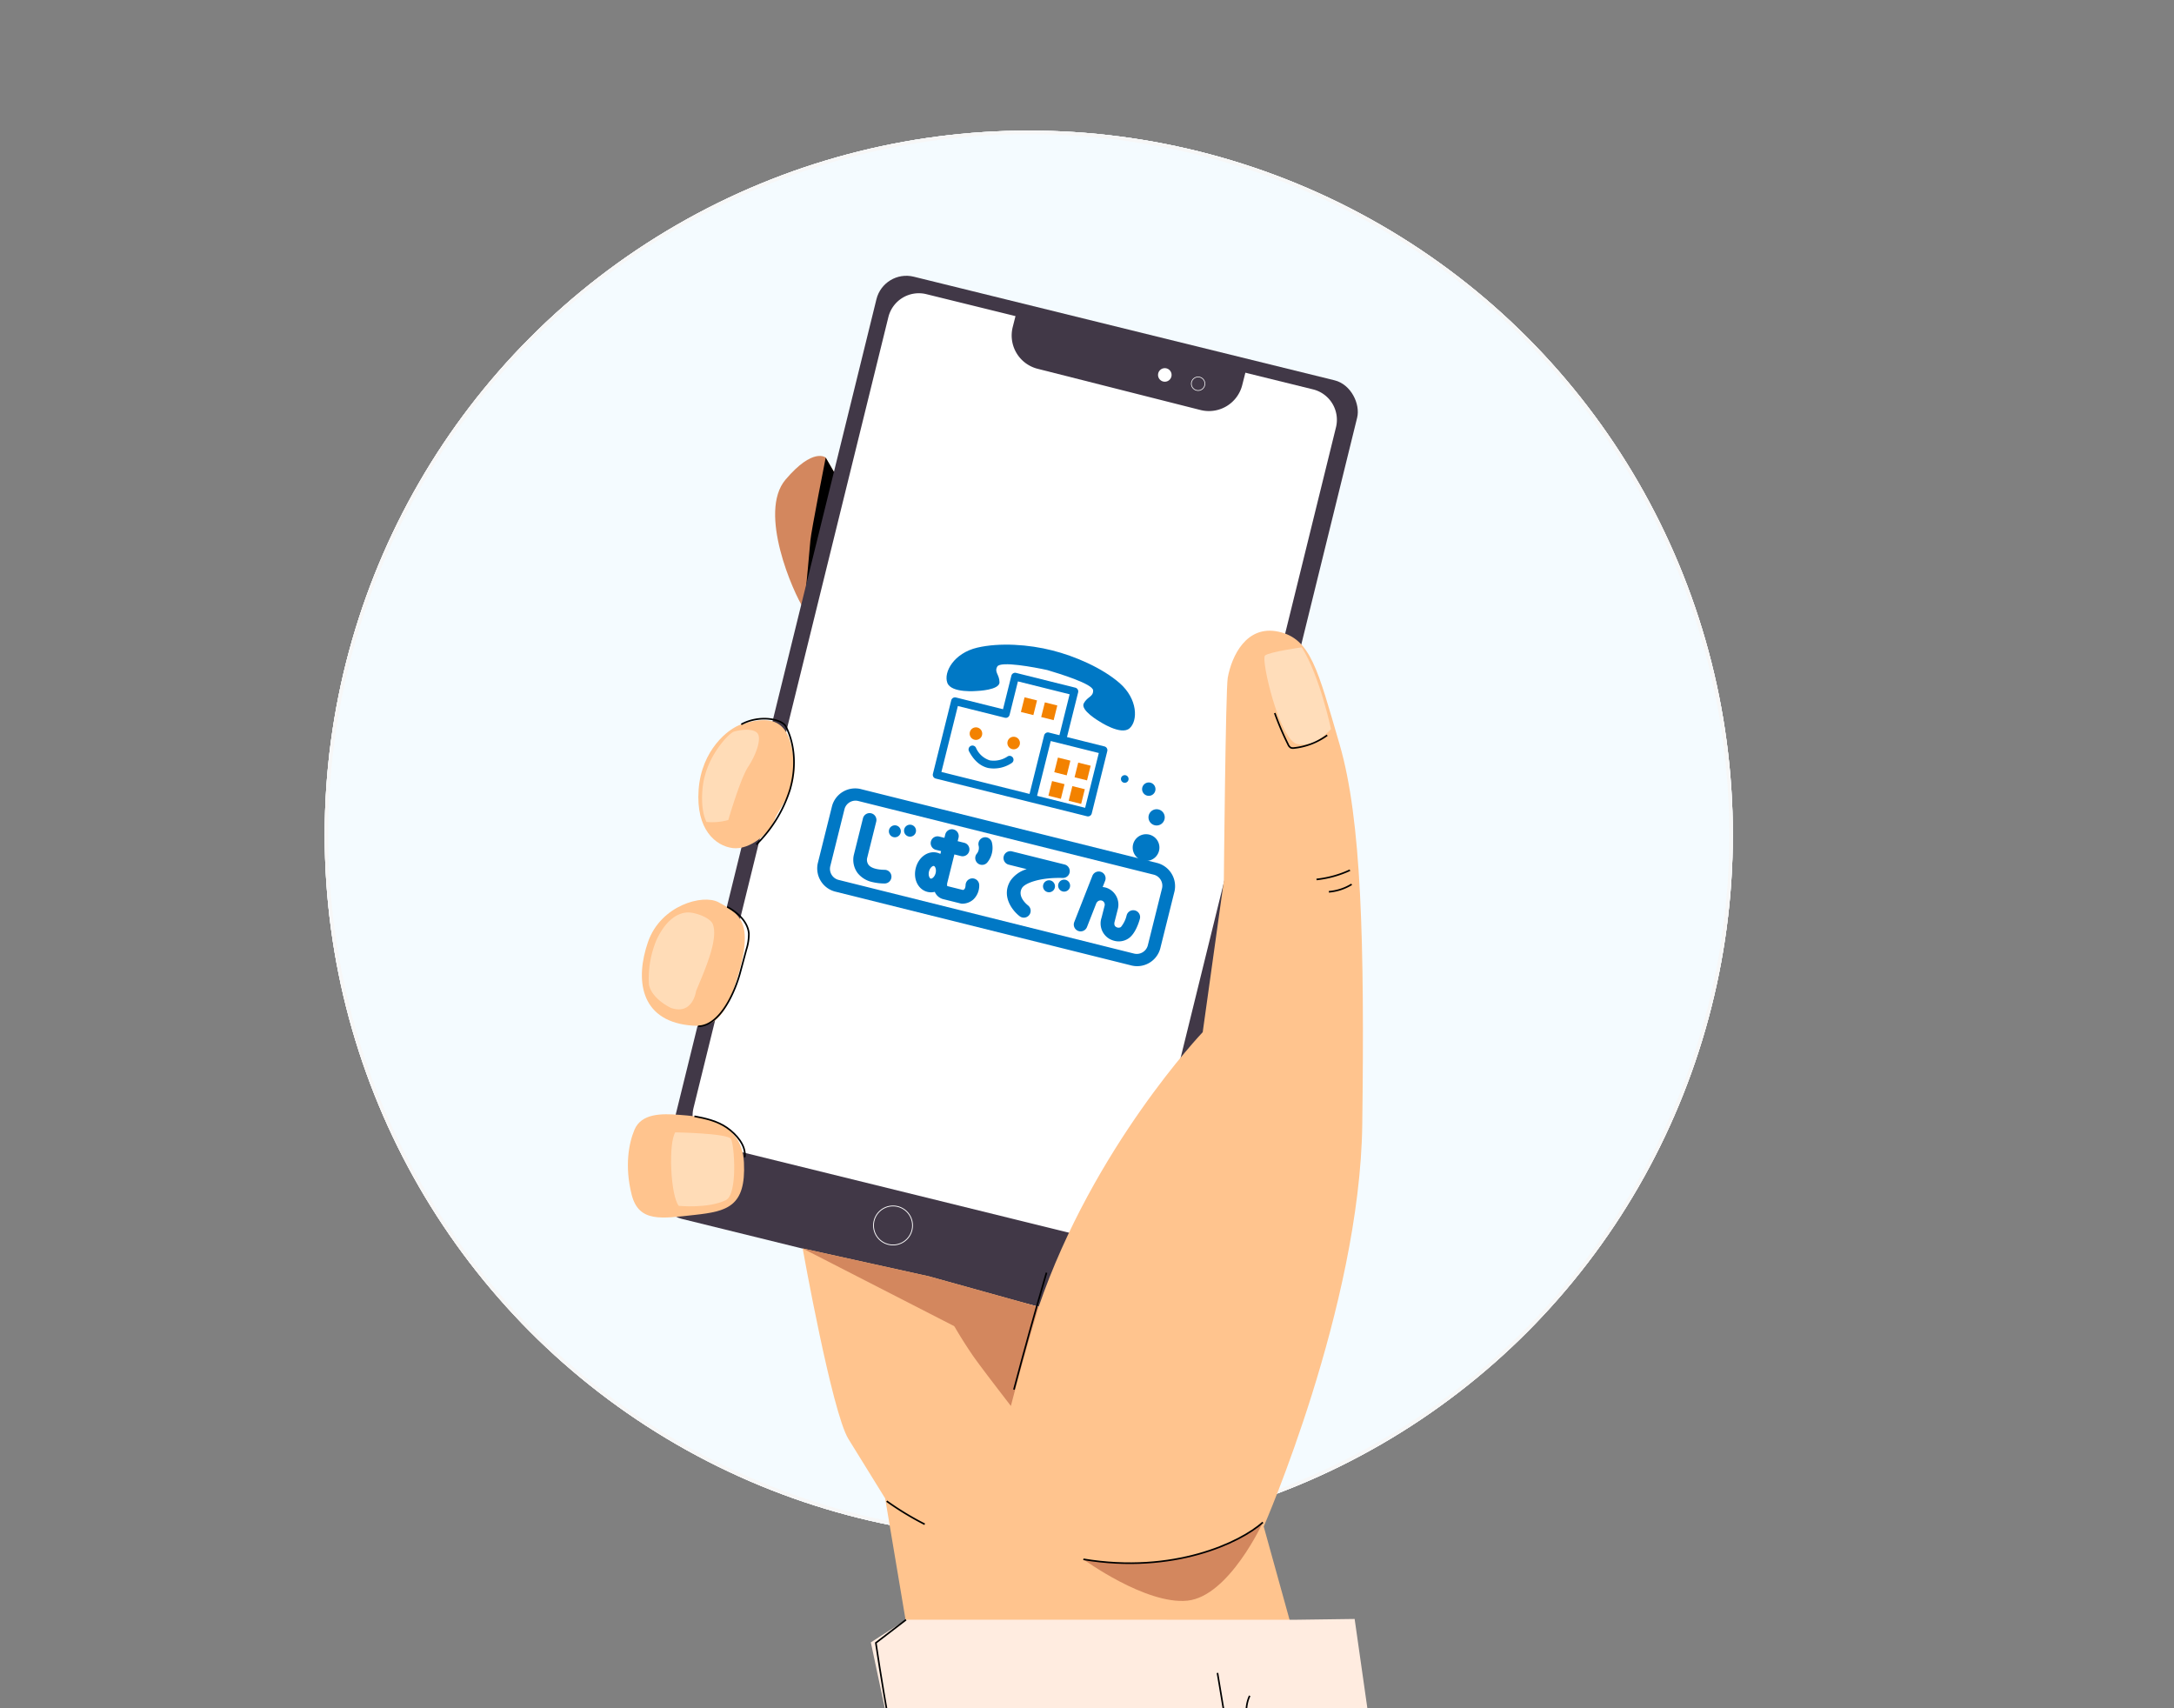 <svg xmlns="http://www.w3.org/2000/svg" width="616" height="484"><rect width="100%" height="100%" fill="#808080" stroke="none"/><defs><clipPath id="a"><path data-name="長方形 508" transform="translate(104 1556)" fill="#fff" stroke="#707070" d="M0 0h616v484H0z"/></clipPath><clipPath id="b"><path data-name="長方形 126" transform="translate(0 -.209)" fill="#fff" stroke="#707070" d="M0 0h411v447H0z"/></clipPath></defs><g transform="translate(-104 -1556)" clip-path="url(#a)"><g data-name="グループ 345"><g data-name="楕円形 29" transform="translate(196 1593)" fill="#f4fbff" stroke="#f7f7f7"><circle cx="199.5" cy="199.5" r="199.5" stroke="none"/><circle cx="199.5" cy="199.5" r="199" fill="none"/></g><g data-name="楕円形 33" transform="translate(196 1593)" fill="#f4fbff" stroke="#f7f7f7"><circle cx="199.5" cy="199.5" r="199.5" stroke="none"/><circle cx="199.5" cy="199.5" r="199" fill="none"/></g><g data-name="グループ 343"><g data-name="マスクグループ 3" transform="translate(190 1593.209)" clip-path="url(#b)"><g data-name="グループ 336"><g data-name="グループ 335" transform="translate(91.913 39.099)"><path data-name="パス 261" d="M49.845 96.192c-3.021-4.633-13.041-27.331-5.185-36.6s11.387-6.249 11.387-6.249l4.454 7.738z" fill="#d3875e"/><path data-name="パス 262" d="M51.695 76.933c.242-2.829 4.352-23.588 4.352-23.588l4.454 7.738-10.656 35.109s.794-6.932 1.85-19.259z"/><rect data-name="長方形 124" width="140.279" height="274.917" rx="8.733" transform="rotate(13.832 36.256 298.904)" fill="#413847"/><path data-name="パス 263" d="M134.674 275.338L25.095 248.357a8.881 8.881 0 01-6.5-10.748L73.807 13.535a8.884 8.884 0 0110.749-6.5l109.578 26.981a8.881 8.881 0 016.5 10.749l-55.211 224.072a8.883 8.883 0 01-10.749 6.501z" fill="#fff"/><path data-name="パス 264" d="M49.517 277.413s8.305 46.436 12.96 53.971 10.416 16.844 10.416 16.844l8.865 52.745h110.811l-12.41-44.767s27.259-62.275 27.925-113.914-.222-86.433-6.428-107.708-8.2-29.919-17.286-31.914-13.3 6.87-14.406 13.075c-.594 3.328-1.106 57.57-1.106 57.57l-5.986 42.825s-30.972 32.5-46.492 77.826l-31.047-8.641z" fill="#ffc48e"/><path data-name="パス 265" d="M179.932 355.022c-6.395 5.741-25.32 14.73-50.868 10.473 0 0 17.661 12.893 29.456 11.713s21.412-22.186 21.412-22.186z" fill="#d3875e"/><path data-name="パス 266" d="M129.059 365.493c25.548 4.257 44.473-4.732 50.868-10.473" fill="none" stroke="#000" stroke-miterlimit="10" stroke-width=".457"/><path data-name="パス 267" d="M73.329 349.012a84.146 84.146 0 0010.776 6.547" fill="none" stroke="#000" stroke-miterlimit="10" stroke-width=".457"/><path data-name="パス 268" d="M108.524 322.044s3.357-13.224 7.854-28.077l-31.047-8.641a136.094 136.094 0 0012.329 22.329c2.121 3.1 10.864 14.389 10.864 14.389z" fill="#d3875e"/><path data-name="パス 269" d="M109.381 317.415q4.387-16.633 9.238-33.138" fill="none" stroke="#000" stroke-miterlimit="10" stroke-width=".457"/><path data-name="パス 270" d="M32.123 128.932c-3.689 1.186-11.28 7.252-12.086 18.532s4.835 15.914 9.669 16.517 10.475-4.23 11.885-8.057 6.647-8.661 5.439-17.121-3.628-13.496-14.907-9.871z" fill="#ffc48e"/><path data-name="パス 271" d="M36.401 162.959a37.835 37.835 0 009.506-15.471c1.727-5.864 1.646-12.433-1.11-17.89-1.155-2.287-7.622-3.423-12.675-.666" fill="none" stroke="#000" stroke-miterlimit="10" stroke-width=".457"/><path data-name="パス 272" d="M21.542 144.59c-.7 3.275-.909 8.717.727 11.986a17.2 17.2 0 006.174-.545s3.451-11.805 5.631-15.074 3.995-8.172 2.542-9.626-5.267-.727-6.538-.363-6.902 5.994-8.536 13.622z" fill="#fff7e7" opacity=".47"/><path data-name="パス 273" d="M25.638 179.308c-4.389-2.341-16.324.83-19.95 11.3s-2.306 21.977 11.481 23.567c6.745.778 10.134-.966 13.951-13.745 1.613-5.4 2.191-9.2 1.976-12.012-.386-5.062-3.347-6.917-7.458-9.11z" fill="#ffc48e"/><path data-name="パス 274" d="M28.135 180.64c5.14 2.784 6.053 6.082 6.138 7.608a14.424 14.424 0 01-.711 4.512l-1.74 6.475c-1.463 5.45-5.615 15.023-11.825 15.238" fill="none" stroke="#000" stroke-miterlimit="10" stroke-width=".457"/><path data-name="パス 275" d="M1.861 243.792c1.959-4.653 7.655-4.634 12.69-4.23s17.727 1.007 18.331 13.5-4.74 13.851-14.006 14.858-15.807 2.263-17.822-5.795-.804-14.506.807-18.333z" fill="#ffc48e"/><path data-name="パス 276" d="M18.844 239.969c3.229.591 6.527 1.357 9.222 3.234s5.527 5.115 5.029 8.36" fill="none" stroke="#000" stroke-miterlimit="10" stroke-width=".457"/><path data-name="パス 277" d="M14.405 265.347c-2.33-3-2.972-17.609-.986-20.825 0 0 14.786.247 15.772 1.849s1.964 15.653-1.4 17.333c-4.951 2.477-13.386 1.643-13.386 1.643z" fill="#fff7e7" opacity=".47"/><path data-name="長方形 125" d="M112.145 10.855l61.81 15.644a1.659 1.659 0 011.202 2.015l-1.089 4.3a9.733 9.733 0 01-11.823 7.047l-46.156-11.682a9.733 9.733 0 01-7.047-11.823l1.088-4.3a1.659 1.659 0 012.015-1.201z" fill="#413847"/><circle data-name="楕円形 30" cx="1.924" cy="1.924" r="1.924" transform="translate(159.648 30.49)" fill="none" stroke="#fff" stroke-miterlimit="10" stroke-width=".183"/><circle data-name="楕円形 31" cx="5.529" cy="5.529" r="5.529" transform="translate(69.592 265.372)" fill="none" stroke="#fff" stroke-miterlimit="10" stroke-width=".229"/><circle data-name="楕円形 32" cx="1.924" cy="1.924" r="1.924" transform="translate(150.21 27.998)" fill="#fff"/><path data-name="パス 278" d="M5.968 202.652a28.23 28.23 0 012.14-12.645c2.723-5.836 6.214-7.841 9.1-7.786 2.154.042 6.16 1.539 6.849 3.311 1.72 4.421-2.608 13.735-4.749 18.987 0 0-.893 6.886-7.117 4.746.003.002-5.445-2.527-6.223-6.613z" fill="#fff7e7" opacity=".47"/><path data-name="パス 279" d="M198.149 132.007a19.474 19.474 0 01-9.367 3.614 1.8 1.8 0 01-.933-.074 1.873 1.873 0 01-.789-.954 81.918 81.918 0 01-3.773-8.866" fill="none" stroke="#000" stroke-miterlimit="10" stroke-width=".457"/><path data-name="パス 280" d="M190.941 107.102s-9.211 1.287-10.42 2.324 4.089 23.965 9.138 25.075 9.563-4.25 9.563-4.25-3.188-15.091-8.281-23.149z" fill="#fff7e7" opacity=".5"/><path data-name="パス 281" d="M195.124 172.867a30.053 30.053 0 009.465-2.618" fill="none" stroke="#000" stroke-miterlimit="10" stroke-width=".457"/><path data-name="パス 282" d="M198.619 176.367a14.543 14.543 0 006.462-2.117" fill="none" stroke="#000" stroke-miterlimit="10" stroke-width=".457"/><path data-name="パス 283" d="M93.042 299.729l-43.528-22.316 35.813 7.913z" fill="#d3875e"/></g><path data-name="パス 284" d="M170.718 421.709l-9.969 6.424 12.078 56.766 130.442-25.283-5.435-38.124-16.3.219z" fill="#ffece0"/><path data-name="パス 285" d="M172.827 484.9l130.442-25.28 6.385-1.894a7.97 7.97 0 0110.238 7.641v46.876H171.226s1.601-28.532 1.601-27.343z" fill="#ff7d51"/><path data-name="パス 286" d="M303.269 459.617L172.827 484.9l-3.842-18.055 95.145-4.5z" fill="#ecd0b3"/><path data-name="パス 287" d="M258.968 436.785l4.949 29.592" fill="none" stroke="#000" stroke-miterlimit="10" stroke-width=".457"/><path data-name="パス 288" d="M268.099 443.259c-1.879 4-.807 8.936 1.836 12.473a8.048 8.048 0 003.882 3.061 5.936 5.936 0 005.429-1.181 7.379 7.379 0 002.516-5.046" fill="none" stroke="#000" stroke-miterlimit="10" stroke-width=".457"/><path data-name="パス 289" d="M179.861 497.985c19.266-4.537 115.545-20.941 134.811-25.477" fill="none" stroke="#000" stroke-miterlimit="10" stroke-width=".457"/><path data-name="パス 290" d="M299.832 467.117c.863 5.9 4.664 39.359 5.527 45.259" fill="none" stroke="#000" stroke-miterlimit="10" stroke-width=".457"/><path data-name="パス 291" d="M172.661 484.21q-6.261-27.766-10.493-55.938l8.55-6.562" fill="none" stroke="#000" stroke-miterlimit="10" stroke-width=".457"/></g></g><g data-name="グループ 337"><path data-name="長方形 127" fill="#f38200" d="M400.06 1755.003l3.529.88-1.037 4.159-3.53-.88z"/><path data-name="長方形 128" fill="#f38200" d="M394.31 1753.57l3.53.88-1.037 4.158-3.53-.88z"/><path data-name="長方形 129" fill="#f38200" d="M409.51 1772.072l3.53.88-1.036 4.156-3.53-.88z"/><path data-name="長方形 130" fill="#f38200" d="M403.764 1770.639l3.529.88-1.036 4.156-3.53-.88z"/><path data-name="長方形 131" fill="#f38200" d="M407.85 1778.73l3.53.88-1.037 4.158-3.53-.88z"/><path data-name="長方形 132" fill="#f38200" d="M402.104 1777.298l3.529.88-1.037 4.157-3.529-.88z"/><path data-name="パス 292" d="M383.903 1773.572c-2.184-.544-3.974-2.124-5.32-4.688a1.104 1.104 0 111.954-1.026 6.364 6.364 0 003.903 3.57l.02.006a6.975 6.975 0 004.978-1.076 1.103 1.103 0 011.27 1.804 9.124 9.124 0 01-6.747 1.425z" fill="#0078c5"/><path data-name="パス 293" d="M382.257 1764.287a1.777 1.777 0 11-1.296-2.153 1.777 1.777 0 011.296 2.153" fill="#f38200"/><path data-name="パス 294" d="M392.946 1766.952a1.776 1.776 0 11-1.294-2.153 1.776 1.776 0 011.294 2.153" fill="#f38200"/><path data-name="パス 295" d="M421.249 1749.544c-4.91-4.28-12.64-7.643-19.11-9.263-6.58-1.686-14.87-2.265-21.21-.79-6.656 1.55-9.631 6.979-8.5 9.99s8.485 2.284 8.485 2.284 6.31-.22 6.293-2.45-1.543-2.849-.626-4.462 10.517.194 14.174.995c3.298.986 12.93 3.912 12.981 5.772s-1.583 1.687-2.646 3.646 4.404 5.118 4.404 5.118 6.148 4.093 8.563 1.966 2.339-8.313-2.808-12.806" fill="#0078c5"/><path data-name="パス 296" d="M416.947 1767.482l-10.617-2.647 3.158-12.663a1.1 1.1 0 00-.802-1.333l-16.786-4.186a1.1 1.1 0 00-1.333.802l-2.366 9.49-13.333-3.324a1.1 1.1 0 00-1.334.8l-5.195 20.837a1.1 1.1 0 00.801 1.334l42.871 10.688a1.1 1.1 0 001.333-.8l4.403-17.66a1.1 1.1 0 00-.8-1.334m-41.54-11.452l13.321 3.321a1.1 1.1 0 001.334-.801l2.367-9.493 14.65 3.652-2.89 11.588-3-.748a1.1 1.1 0 00-1.334.802l-4.137 16.592-24.97-6.226zm36.066 28.843l-13.618-3.395 3.871-15.525 13.617 3.395z" fill="#0078c5"/><path data-name="パス 297" d="M401.646 1805.466a1.695 1.695 0 101.232 2.053 1.7 1.7 0 00-1.232-2.053" fill="#0078c5"/><path data-name="パス 298" d="M354.678 1802.446c-2.242-.024-3.86-.52-4.56-1.395a2.423 2.423 0 01-.437-1.844l2.599-10.421a1.937 1.937 0 00-3.76-.938l-2.598 10.422a6.286 6.286 0 001.107 5.12 7.307 7.307 0 004.178 2.53 14.839 14.839 0 003.427.4 1.937 1.937 0 00.038-3.875" fill="#0078c5"/><path data-name="パス 299" d="M379.616 1804.873a1.938 1.938 0 00-2.017 1.853c-.036.871-.283 1.341-.754 1.43l-4.451-1.11a2.446 2.446 0 01-.016-.763l2.044-8.198 1.9.474a1.937 1.937 0 00.937-3.758l-1.904-.475.252-1.01a1.937 1.937 0 00-3.758-.937l-.252 1.01-1.53-.382a1.937 1.937 0 00-.936 3.758l1.526.38-.198.796a4.258 4.258 0 00-.91-.342c-2.628-.654-5.299 1.268-6.074 4.378s.68 6.061 3.311 6.718a4.27 4.27 0 002.086-.007 3.493 3.493 0 002.434 2.078l4.892 1.22a1.837 1.837 0 00.376.054 4.7 4.7 0 003.245-1.212 5.42 5.42 0 001.644-3.937 1.938 1.938 0 00-1.852-2.018m-11.888.064c-.33-.083-.766-.913-.49-2.023s1.053-1.637 1.382-1.555.767.913.49 2.022-1.051 1.638-1.382 1.556" fill="#0078c5"/><path data-name="パス 300" d="M395.276 1812.52c-.131-.098-3.21-2.477-1.66-4.971.791-1.271 4.881-2.98 11.502-2.797a1.936 1.936 0 00.524-3.815l-14.893-3.713a1.937 1.937 0 10-.937 3.759l5.106 1.273a8.472 8.472 0 00-4.592 3.249c-2.712 4.365.525 8.518 2.604 10.1a1.91 1.91 0 00.701.337 1.937 1.937 0 001.64-3.422" fill="#0078c5"/><path data-name="パス 301" d="M425.614 1813.962l-.04-.01a1.937 1.937 0 00-2.337 1.369 8.123 8.123 0 01-1.632 3.338 1.277 1.277 0 01-1.363-.03c-.683-.358-.482-1.254-.41-1.5l.03-.121.855-3.365.013-.054a5.042 5.042 0 00-3.235-6.057 6.236 6.236 0 00-1.052-.211l.68-1.732a1.937 1.937 0 10-3.606-1.415l-5.126 13.07a1.935 1.935 0 001.093 2.509 2.063 2.063 0 00.242.079 1.938 1.938 0 002.27-1.172l2.724-6.948.048.023-.022.04a1.241 1.241 0 011.62-.542 1.22 1.22 0 01.592 1.488l-.834 3.284a5.065 5.065 0 002.316 6.054 5.87 5.87 0 001.317.506 4.941 4.941 0 003.98-.666c1.95-1.282 2.976-4.578 3.24-5.559a1.937 1.937 0 00-1.359-2.377" fill="#0078c5"/><path data-name="パス 302" d="M405.934 1805.286a1.695 1.695 0 101.228 2.058 1.695 1.695 0 00-1.228-2.058" fill="#0078c5"/><path data-name="パス 303" d="M357.153 1793.18a1.695 1.695 0 10-1.24-2.056 1.695 1.695 0 001.24 2.056" fill="#0078c5"/><path data-name="パス 304" d="M362.26 1789.711a1.695 1.695 0 101.239 2.056 1.694 1.694 0 00-1.24-2.056" fill="#0078c5"/><path data-name="パス 305" d="M382.647 1793.288a1.924 1.924 0 00-1.342 2.376 2.623 2.623 0 01-.493 2.171 1.938 1.938 0 102.963 2.498 6.5 6.5 0 001.264-5.693 1.946 1.946 0 00-2.392-1.352" fill="#0078c5"/><path data-name="パス 306" d="M428.472 1799.92a3.785 3.785 0 114.039-3.512 3.784 3.784 0 01-4.039 3.511" fill="#0078c5"/><path data-name="パス 307" d="M431.57 1789.876a2.3 2.3 0 112.45-2.132 2.3 2.3 0 01-2.45 2.132" fill="#0078c5"/><path data-name="パス 308" d="M429.377 1781.478a1.893 1.893 0 112.02-1.756 1.893 1.893 0 01-2.02 1.756" fill="#0078c5"/><path data-name="パス 309" d="M422.621 1777.786a1.081 1.081 0 111.155-1.002 1.082 1.082 0 01-1.155 1.002" fill="#0078c5"/><path data-name="パス 310" d="M424.406 1829.501l-83.541-20.83a6.784 6.784 0 01-5.15-8.074l4.055-16.264a6.784 6.784 0 018.338-4.712l83.542 20.83a6.785 6.785 0 015.15 8.074l-4.055 16.264a6.785 6.785 0 01-8.339 4.712m-77.133-46.533a3.234 3.234 0 00-3.974 2.245l-4.055 16.264a3.234 3.234 0 002.455 3.848l83.542 20.83a3.234 3.234 0 003.976-2.245l4.055-16.264a3.235 3.235 0 00-2.456-3.849z" fill="#0078c5"/></g></g></g></g></svg>